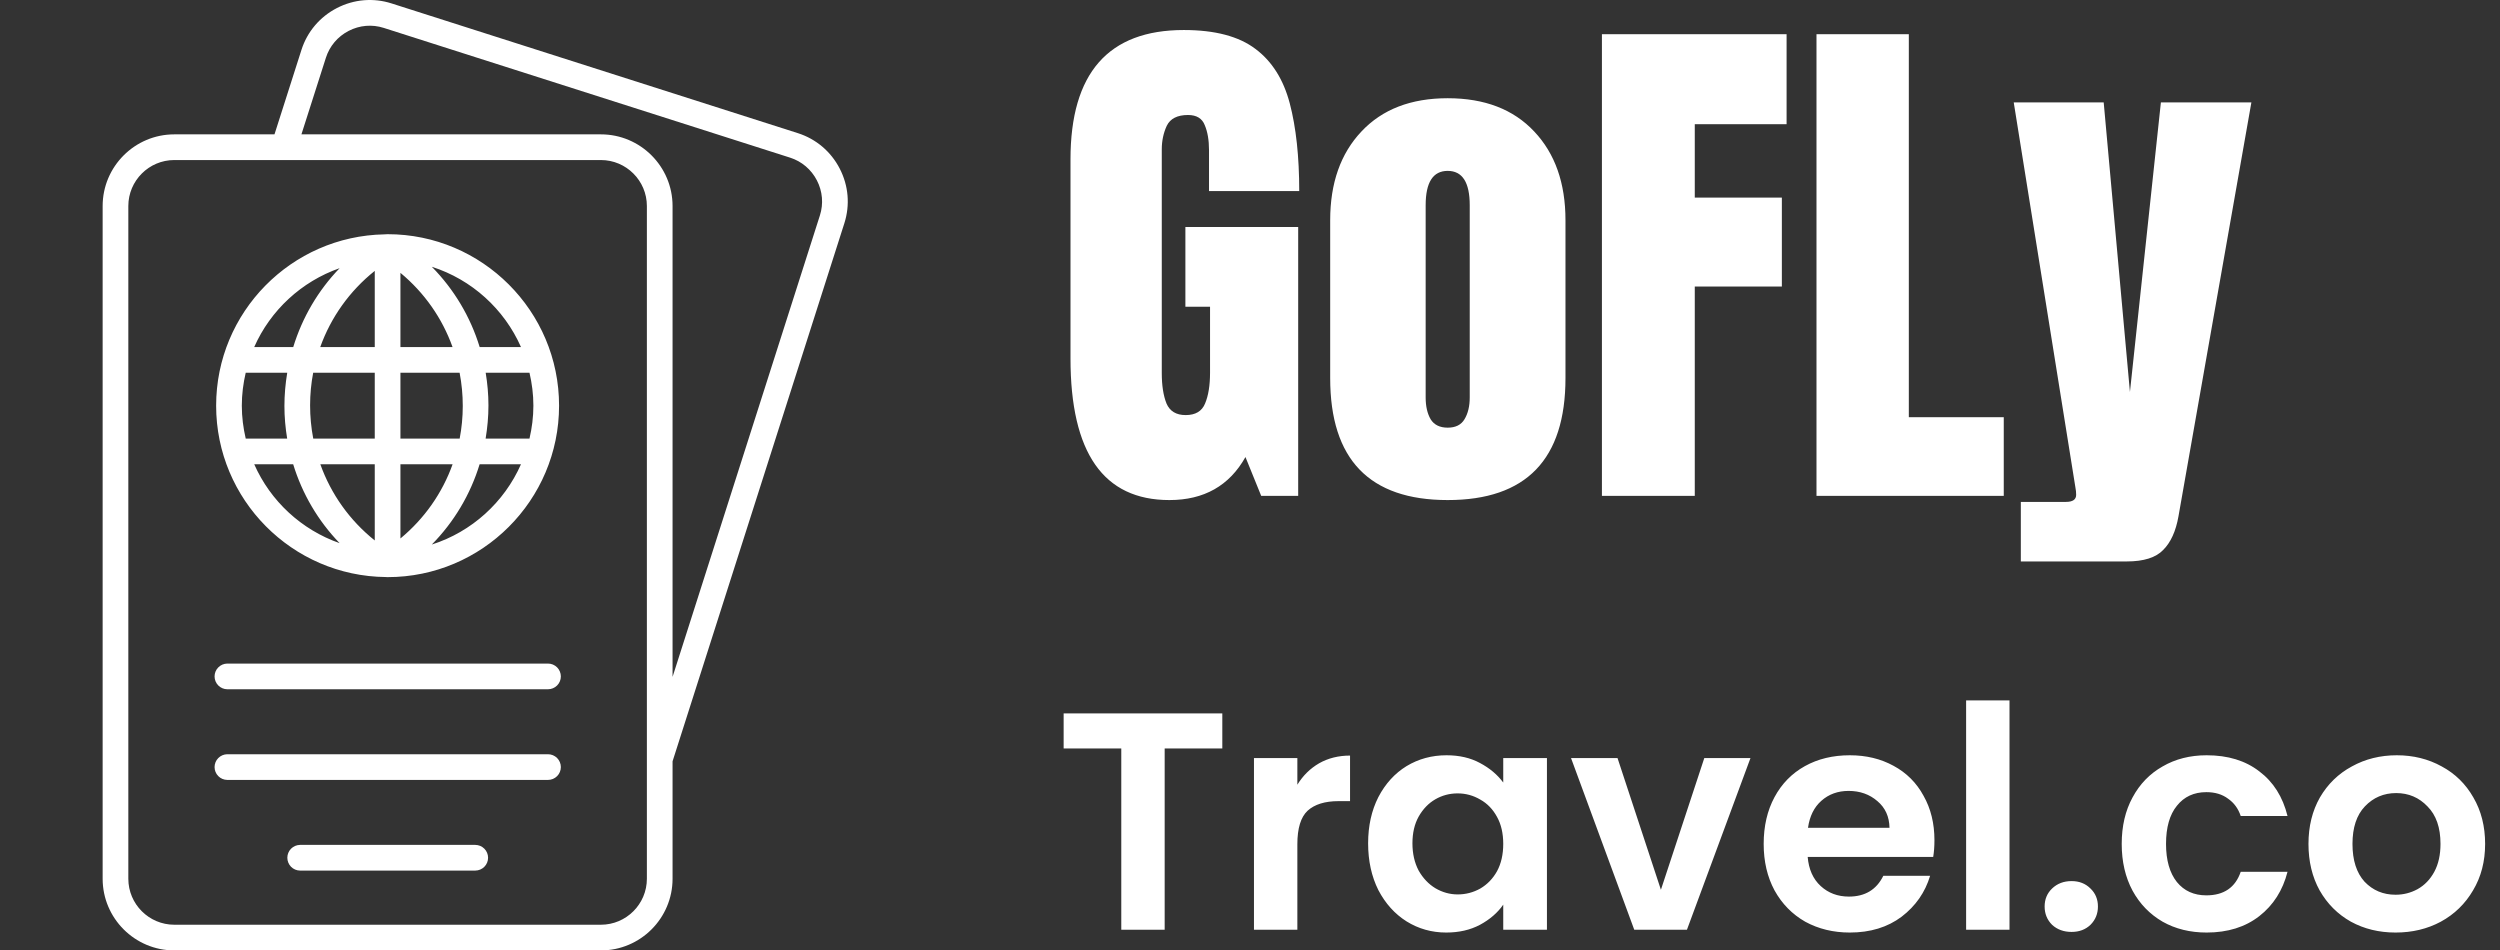 <svg width="121" height="46" viewBox="0 0 121 46" fill="none" xmlns="http://www.w3.org/2000/svg">
<rect x="0" y="0" width="121" height="46" fill="#333333" stroke="none"/>
<path d="M59.16 34.53V36.225H56.37V45H54.27V36.225H51.48V34.53H59.16ZM62.792 37.98C63.062 37.54 63.412 37.195 63.842 36.945C64.282 36.695 64.782 36.57 65.342 36.57V38.775H64.787C64.127 38.775 63.627 38.93 63.287 39.24C62.957 39.55 62.792 40.09 62.792 40.86V45H60.692V36.69H62.792V37.98ZM66.217 40.815C66.217 39.975 66.382 39.23 66.712 38.58C67.052 37.93 67.507 37.43 68.077 37.08C68.657 36.73 69.302 36.555 70.012 36.555C70.632 36.555 71.172 36.68 71.632 36.93C72.102 37.18 72.477 37.495 72.757 37.875V36.69H74.872V45H72.757V43.785C72.487 44.175 72.112 44.5 71.632 44.76C71.162 45.01 70.617 45.135 69.997 45.135C69.297 45.135 68.657 44.955 68.077 44.595C67.507 44.235 67.052 43.73 66.712 43.08C66.382 42.42 66.217 41.665 66.217 40.815ZM72.757 40.845C72.757 40.335 72.657 39.9 72.457 39.54C72.257 39.17 71.987 38.89 71.647 38.7C71.307 38.5 70.942 38.4 70.552 38.4C70.162 38.4 69.802 38.495 69.472 38.685C69.142 38.875 68.872 39.155 68.662 39.525C68.462 39.885 68.362 40.315 68.362 40.815C68.362 41.315 68.462 41.755 68.662 42.135C68.872 42.505 69.142 42.79 69.472 42.99C69.812 43.19 70.172 43.29 70.552 43.29C70.942 43.29 71.307 43.195 71.647 43.005C71.987 42.805 72.257 42.525 72.457 42.165C72.657 41.795 72.757 41.355 72.757 40.845ZM80.388 43.065L82.488 36.69H84.723L81.648 45H79.098L76.038 36.69H78.288L80.388 43.065ZM93.627 40.665C93.627 40.965 93.607 41.235 93.567 41.475H87.492C87.542 42.075 87.752 42.545 88.122 42.885C88.492 43.225 88.947 43.395 89.487 43.395C90.267 43.395 90.822 43.06 91.152 42.39H93.417C93.177 43.19 92.717 43.85 92.037 44.37C91.357 44.88 90.522 45.135 89.532 45.135C88.732 45.135 88.012 44.96 87.372 44.61C86.742 44.25 86.247 43.745 85.887 43.095C85.537 42.445 85.362 41.695 85.362 40.845C85.362 39.985 85.537 39.23 85.887 38.58C86.237 37.93 86.727 37.43 87.357 37.08C87.987 36.73 88.712 36.555 89.532 36.555C90.322 36.555 91.027 36.725 91.647 37.065C92.277 37.405 92.762 37.89 93.102 38.52C93.452 39.14 93.627 39.855 93.627 40.665ZM91.452 40.065C91.442 39.525 91.247 39.095 90.867 38.775C90.487 38.445 90.022 38.28 89.472 38.28C88.952 38.28 88.512 38.44 88.152 38.76C87.802 39.07 87.587 39.505 87.507 40.065H91.452ZM97.26 33.9V45H95.16V33.9H97.26ZM100.265 45.105C99.885 45.105 99.57 44.99 99.32 44.76C99.08 44.52 98.96 44.225 98.96 43.875C98.96 43.525 99.08 43.235 99.32 43.005C99.57 42.765 99.885 42.645 100.265 42.645C100.635 42.645 100.94 42.765 101.18 43.005C101.42 43.235 101.54 43.525 101.54 43.875C101.54 44.225 101.42 44.52 101.18 44.76C100.94 44.99 100.635 45.105 100.265 45.105ZM102.691 40.845C102.691 39.985 102.866 39.235 103.216 38.595C103.566 37.945 104.051 37.445 104.671 37.095C105.291 36.735 106.001 36.555 106.801 36.555C107.831 36.555 108.681 36.815 109.351 37.335C110.031 37.845 110.486 38.565 110.716 39.495H108.451C108.331 39.135 108.126 38.855 107.836 38.655C107.556 38.445 107.206 38.34 106.786 38.34C106.186 38.34 105.711 38.56 105.361 39C105.011 39.43 104.836 40.045 104.836 40.845C104.836 41.635 105.011 42.25 105.361 42.69C105.711 43.12 106.186 43.335 106.786 43.335C107.636 43.335 108.191 42.955 108.451 42.195H110.716C110.486 43.095 110.031 43.81 109.351 44.34C108.671 44.87 107.821 45.135 106.801 45.135C106.001 45.135 105.291 44.96 104.671 44.61C104.051 44.25 103.566 43.75 103.216 43.11C102.866 42.46 102.691 41.705 102.691 40.845ZM115.945 45.135C115.145 45.135 114.425 44.96 113.785 44.61C113.145 44.25 112.64 43.745 112.27 43.095C111.91 42.445 111.73 41.695 111.73 40.845C111.73 39.995 111.915 39.245 112.285 38.595C112.665 37.945 113.18 37.445 113.83 37.095C114.48 36.735 115.205 36.555 116.005 36.555C116.805 36.555 117.53 36.735 118.18 37.095C118.83 37.445 119.34 37.945 119.71 38.595C120.09 39.245 120.28 39.995 120.28 40.845C120.28 41.695 120.085 42.445 119.695 43.095C119.315 43.745 118.795 44.25 118.135 44.61C117.485 44.96 116.755 45.135 115.945 45.135ZM115.945 43.305C116.325 43.305 116.68 43.215 117.01 43.035C117.35 42.845 117.62 42.565 117.82 42.195C118.02 41.825 118.12 41.375 118.12 40.845C118.12 40.055 117.91 39.45 117.49 39.03C117.08 38.6 116.575 38.385 115.975 38.385C115.375 38.385 114.87 38.6 114.46 39.03C114.06 39.45 113.86 40.055 113.86 40.845C113.86 41.635 114.055 42.245 114.445 42.675C114.845 43.095 115.345 43.305 115.945 43.305Z" fill="white"/>
<path d="M56.599 24.203C53.408 24.203 51.812 21.918 51.812 17.348V7.712C51.812 3.539 53.641 1.453 57.297 1.453C58.803 1.453 59.959 1.758 60.763 2.367C61.567 2.968 62.121 3.848 62.426 5.008C62.73 6.167 62.883 7.581 62.883 9.248H58.516V7.268C58.516 6.785 58.448 6.383 58.312 6.062C58.185 5.731 57.915 5.566 57.5 5.566C56.984 5.566 56.641 5.74 56.472 6.087C56.311 6.434 56.23 6.815 56.23 7.229V18.059C56.23 18.66 56.307 19.15 56.459 19.531C56.62 19.904 56.929 20.09 57.386 20.09C57.86 20.09 58.173 19.904 58.325 19.531C58.486 19.15 58.566 18.651 58.566 18.033V14.847H57.373V10.987H62.832V24H61.042L60.28 22.121C59.502 23.509 58.274 24.203 56.599 24.203ZM70.068 24.203C66.277 24.203 64.381 22.235 64.381 18.3V10.657C64.381 8.863 64.884 7.433 65.892 6.366C66.899 5.291 68.291 4.754 70.068 4.754C71.854 4.754 73.251 5.291 74.258 6.366C75.265 7.433 75.769 8.863 75.769 10.657V18.3C75.769 22.235 73.868 24.203 70.068 24.203ZM70.068 20.699C70.449 20.699 70.72 20.564 70.881 20.293C71.05 20.014 71.135 19.662 71.135 19.239V9.934C71.135 8.825 70.779 8.271 70.068 8.271C69.357 8.271 69.002 8.825 69.002 9.934V19.239C69.002 19.662 69.082 20.014 69.243 20.293C69.412 20.564 69.688 20.699 70.068 20.699ZM77.533 24V1.656H86.471V6.011H82.027V9.565H86.242V13.869H82.027V24H77.533ZM87.918 24V1.656H92.387V20.191H96.982V24H87.918ZM97.808 27.174V24.292H99.991C100.321 24.292 100.486 24.178 100.486 23.949C100.486 23.831 100.474 23.708 100.448 23.581L97.465 4.957H101.819L103.089 18.973L104.587 4.957H108.967L105.438 24.99C105.311 25.71 105.065 26.251 104.701 26.615C104.346 26.988 103.757 27.174 102.937 27.174H97.808Z" fill="white"/>
<path d="M18.677 27.929C18.68 27.929 18.683 27.93 18.685 27.93C18.691 27.93 18.697 27.932 18.703 27.932L18.703 27.932L18.704 27.932C18.708 27.932 18.711 27.931 18.715 27.931C18.73 27.931 18.744 27.933 18.76 27.933H18.76C23.336 27.933 27.059 24.21 27.059 19.634C27.059 15.058 23.336 11.335 18.76 11.335C18.751 11.335 18.743 11.336 18.734 11.336C18.724 11.336 18.714 11.338 18.703 11.338C18.683 11.338 18.663 11.339 18.643 11.341C18.632 11.342 18.621 11.341 18.609 11.343C14.103 11.424 10.461 15.109 10.461 19.634C10.461 24.182 14.139 27.884 18.677 27.929ZM12.305 22.471H14.19C14.628 23.901 15.393 25.207 16.438 26.289C14.589 25.642 13.09 24.251 12.305 22.471ZM25.816 19.634C25.816 20.183 25.746 20.715 25.627 21.228H23.504C23.591 20.703 23.641 20.166 23.641 19.619C23.641 19.083 23.592 18.557 23.507 18.04H25.627C25.746 18.553 25.816 19.085 25.816 19.634ZM22.398 19.649C22.398 20.186 22.346 20.714 22.248 21.228H19.381V18.041H22.245C22.347 18.571 22.398 19.11 22.398 19.649ZM15.504 22.471H18.138V26.158C16.92 25.185 16.019 23.911 15.504 22.471ZM19.381 26.062V22.471H21.906C21.408 23.862 20.544 25.1 19.381 26.062ZM19.381 16.797V13.206C20.541 14.167 21.404 15.403 21.903 16.797H19.381ZM18.138 13.111V16.797H15.5C16.015 15.361 16.918 14.085 18.138 13.111ZM18.138 18.04V21.228H15.161C15.06 20.698 15.009 20.159 15.009 19.619C15.009 19.082 15.06 18.554 15.158 18.04H18.138ZM13.899 21.228H11.893C11.774 20.715 11.704 20.183 11.704 19.634C11.704 19.085 11.773 18.553 11.893 18.04H13.902C13.815 18.566 13.766 19.103 13.766 19.649C13.766 20.185 13.814 20.712 13.899 21.228ZM20.899 26.356C21.973 25.267 22.767 23.934 23.213 22.471H25.215C24.404 24.31 22.833 25.739 20.899 26.356ZM25.215 16.797H23.216C22.769 15.334 21.974 14.001 20.9 12.912C22.833 13.529 24.404 14.959 25.215 16.797ZM16.439 12.979C15.396 14.059 14.632 15.364 14.193 16.797H12.304C13.09 15.017 14.59 13.626 16.439 12.979ZM40.643 8.161C40.217 7.335 39.498 6.726 38.618 6.445L18.95 0.165C18.07 -0.116 17.131 -0.036 16.305 0.39C15.48 0.816 14.871 1.535 14.59 2.415L13.285 6.503H8.437C6.524 6.503 4.968 8.059 4.968 9.972V42.531C4.968 44.444 6.524 46 8.437 46H29.083C30.996 46 32.552 44.444 32.552 42.531V36.848L40.867 10.805C41.148 9.926 41.069 8.986 40.643 8.161ZM31.309 42.531C31.309 43.758 30.31 44.757 29.083 44.757H8.437C7.209 44.757 6.211 43.758 6.211 42.531V9.972C6.211 8.745 7.209 7.746 8.437 7.746H29.083C30.31 7.746 31.309 8.745 31.309 9.972V42.531ZM39.683 10.427L32.552 32.761V9.972C32.552 8.059 30.996 6.503 29.083 6.503H14.589L15.774 2.793C15.954 2.23 16.345 1.769 16.875 1.495C17.406 1.221 18.008 1.17 18.572 1.35L38.24 7.63C38.803 7.81 39.264 8.201 39.538 8.731C39.812 9.261 39.863 9.864 39.683 10.427ZM27.145 32.739C27.145 32.904 27.079 33.062 26.963 33.178C26.846 33.295 26.688 33.36 26.523 33.36H10.996C10.833 33.358 10.678 33.291 10.564 33.175C10.449 33.058 10.385 32.902 10.385 32.739C10.385 32.576 10.449 32.419 10.564 32.303C10.678 32.187 10.833 32.12 10.996 32.117H26.523C26.605 32.117 26.686 32.133 26.761 32.164C26.836 32.196 26.905 32.242 26.963 32.299C27.02 32.357 27.066 32.425 27.097 32.501C27.129 32.576 27.145 32.657 27.145 32.739ZM27.145 37.127C27.145 37.292 27.079 37.45 26.963 37.566C26.846 37.683 26.688 37.748 26.523 37.748H10.996C10.833 37.746 10.678 37.679 10.564 37.563C10.449 37.446 10.385 37.29 10.385 37.127C10.385 36.964 10.449 36.807 10.564 36.691C10.678 36.575 10.833 36.508 10.996 36.505H26.523C26.688 36.505 26.846 36.571 26.963 36.687C27.079 36.804 27.145 36.962 27.145 37.127ZM23.623 41.515C23.623 41.68 23.558 41.838 23.441 41.954C23.324 42.071 23.166 42.136 23.001 42.136H14.518C14.355 42.134 14.2 42.067 14.085 41.951C13.971 41.834 13.907 41.678 13.907 41.515C13.907 41.352 13.971 41.195 14.085 41.079C14.2 40.963 14.355 40.896 14.518 40.893H23.001C23.166 40.893 23.324 40.959 23.441 41.075C23.558 41.192 23.623 41.35 23.623 41.515Z" fill="white"/>
</svg>
